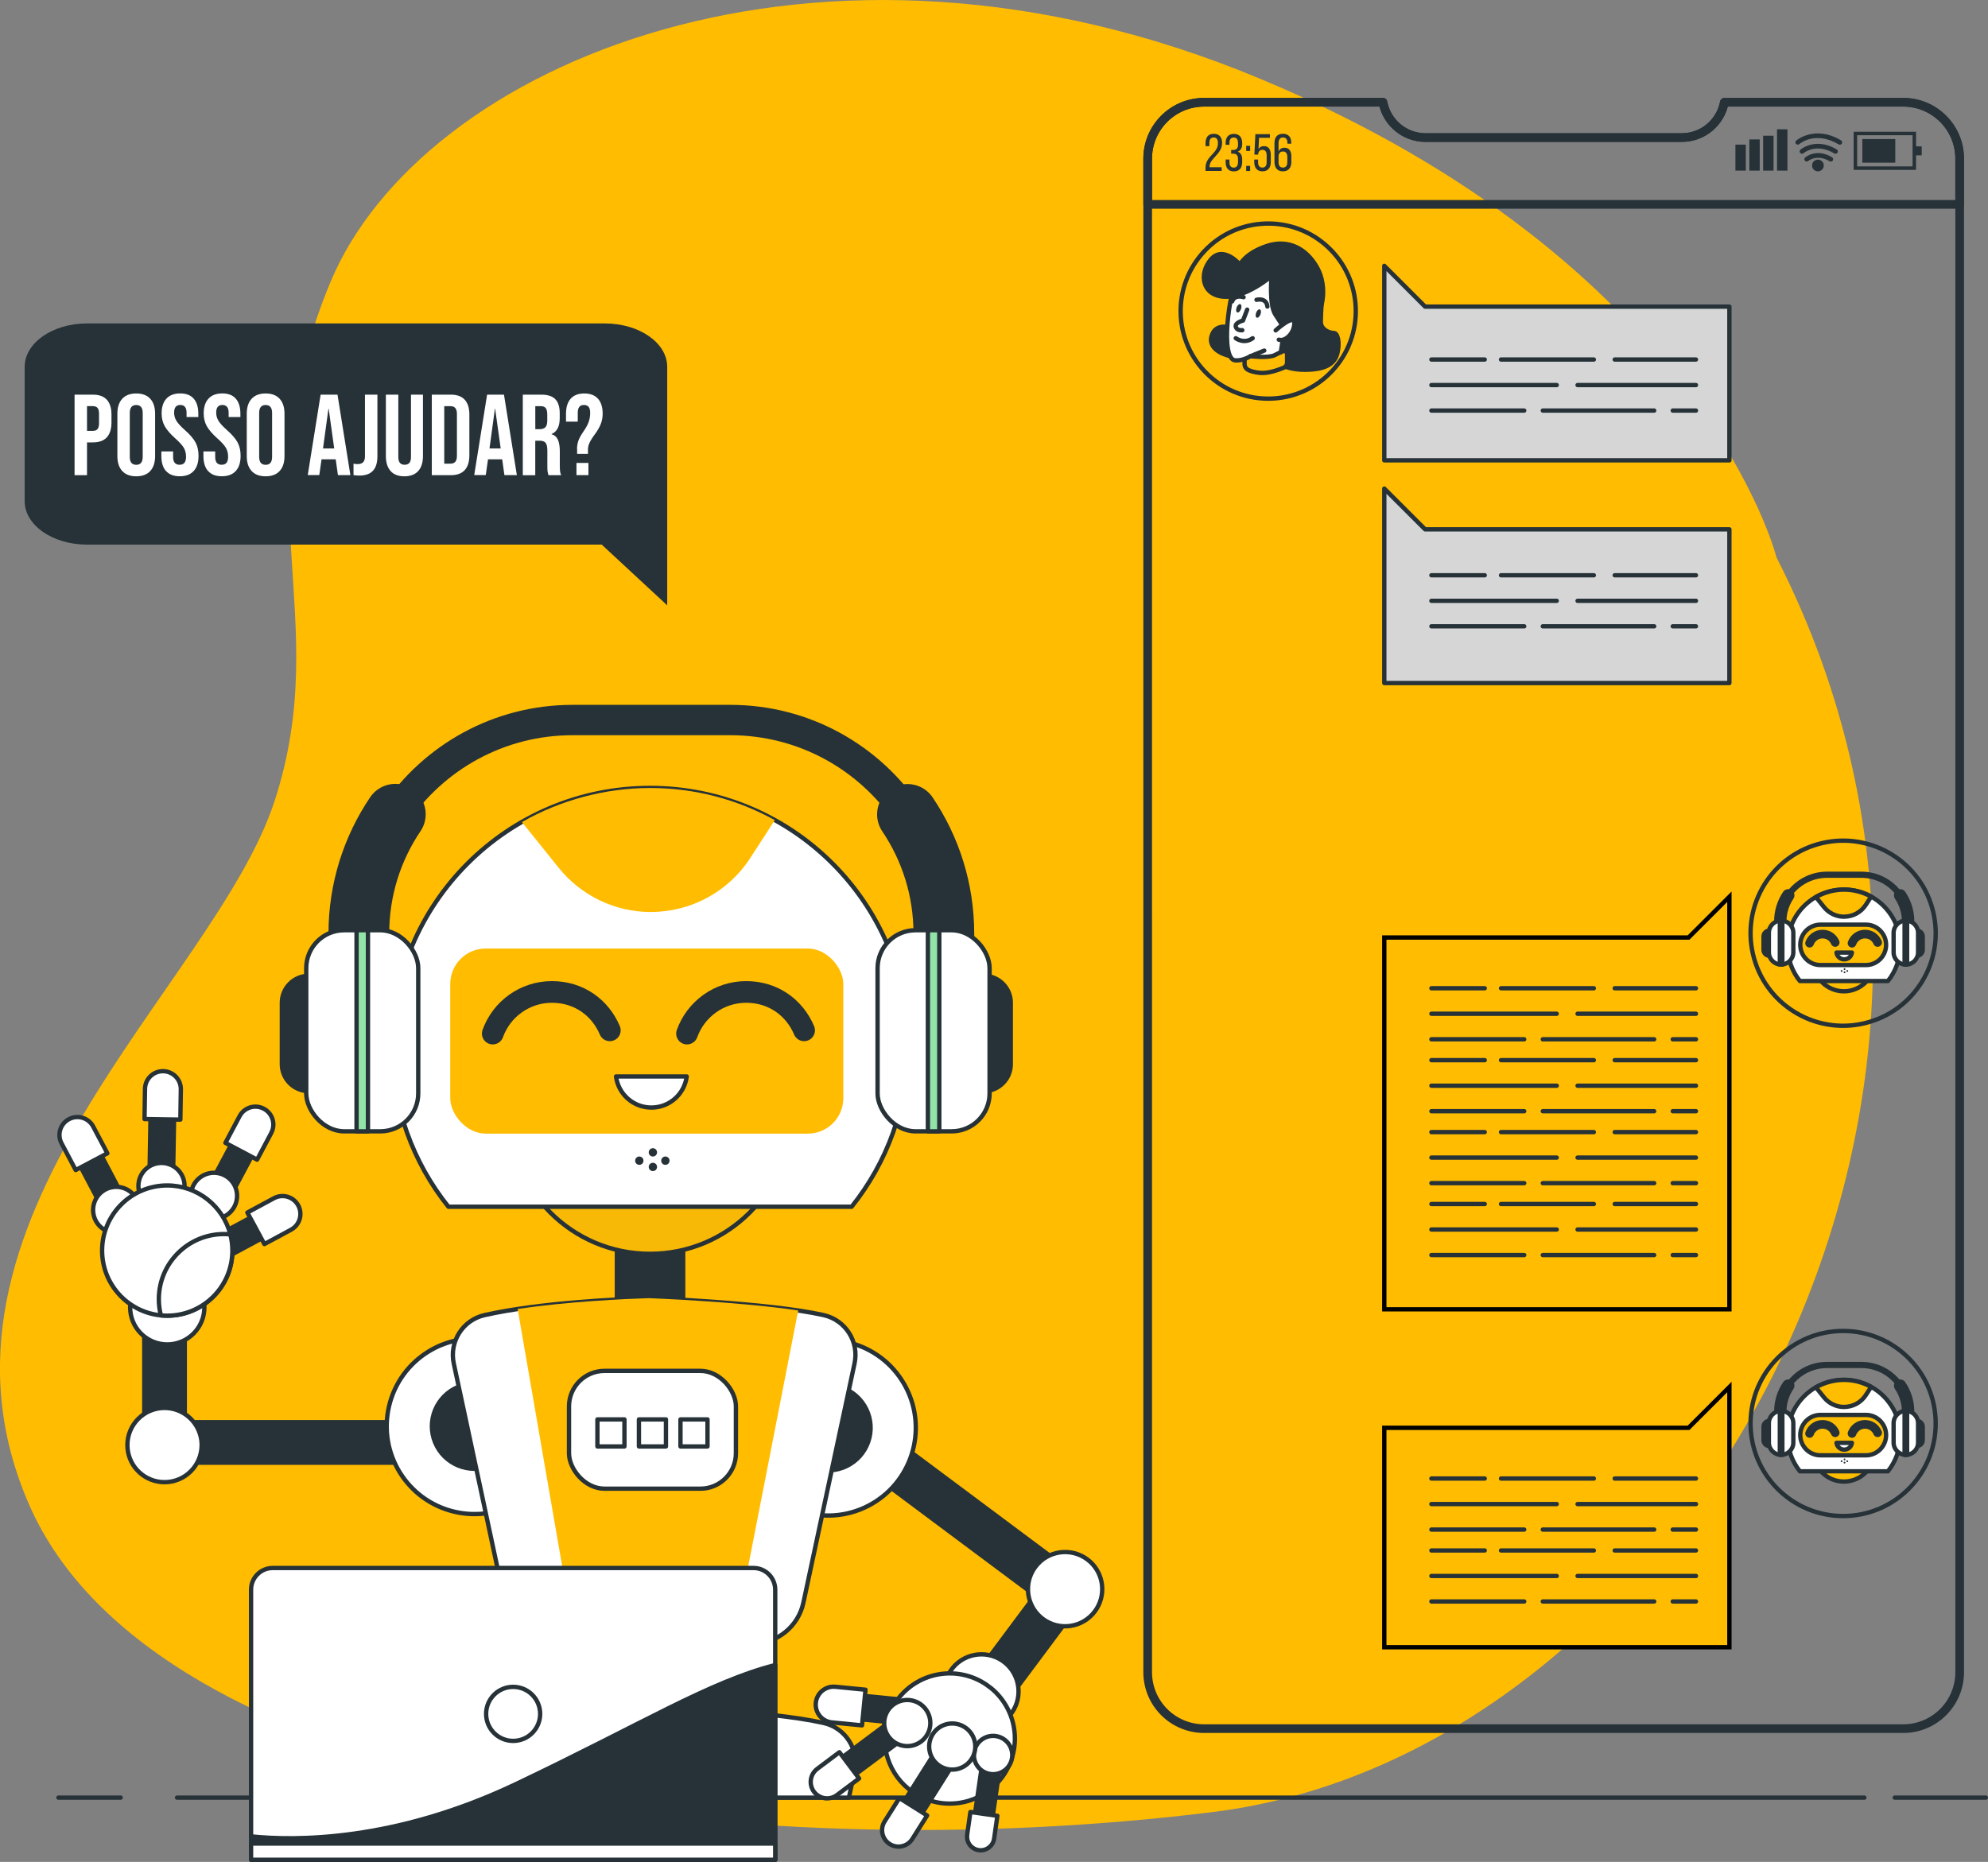 <svg xmlns="http://www.w3.org/2000/svg" viewBox="0 0 458.32 429.33"><rect x="0" y="0" width="458.32" height="429.33" fill="#808080" stroke="none"/><defs><style>.cls-1{stroke:#000;}.cls-1,.cls-2{stroke-miterlimit:10;}.cls-1,.cls-2,.cls-3{fill:#ffbc00;}.cls-4,.cls-5{fill:#fff;}.cls-6{fill:#ffbd00;}.cls-6,.cls-7,.cls-5,.cls-8,.cls-9,.cls-10,.cls-11,.cls-12,.cls-2,.cls-13,.cls-14,.cls-15{stroke:#263238;}.cls-6,.cls-7,.cls-5,.cls-8,.cls-9,.cls-10,.cls-11,.cls-12,.cls-13,.cls-14,.cls-15{stroke-linecap:round;stroke-linejoin:round;}.cls-7{fill:#92e3a9;}.cls-8{fill:#d6d6d6;}.cls-9{stroke-width:2px;}.cls-9,.cls-10,.cls-11,.cls-12,.cls-14{fill:none;}.cls-11{stroke-width:5px;}.cls-12{stroke-width:7px;}.cls-13,.cls-16{fill:#263238;}.cls-14{stroke-width:14px;}.cls-15{fill:#f7b806;}</style></defs><g id="Background_Simple"><path class="cls-3" d="M409.54,128.48s-16.86-67.66-119.05-110.33c-102.18-42.68-193.45-3.12-214.28,46.84-20.83,49.96,.99,77.02-12.9,119.7-13.89,42.68-85.32,96.8-56.55,162.37,28.77,65.57,163.69,84.31,272.81,70.78,109.12-13.53,194.44-163.42,129.96-289.36Z"></path></g><g id="Speech_Bubble"><path class="cls-16" d="M139.44,74.58H20.07c-7.94,0-14.38,4.48-14.38,10v31c0,5.52,6.44,10,14.38,10h118.65l15.1,14v-55c0-5.52-6.44-10-14.38-10Z"></path><g><path class="cls-4" d="M17.2,91h4.22c1.43,0,2.49,.39,3.21,1.17,.71,.78,1.07,1.92,1.07,3.42v1.83c0,1.5-.36,2.64-1.07,3.42-.71,.78-1.78,1.17-3.21,1.17h-1.36v7.56h-2.87v-18.56Zm4.22,8.35c.47,0,.82-.13,1.06-.4s.35-.72,.35-1.35v-2.2c0-.64-.12-1.09-.35-1.35s-.59-.4-1.06-.4h-1.36v5.7h1.36Z"></path><path class="cls-4" d="M28.18,108.61c-.75-.81-1.12-1.96-1.12-3.45v-9.76c0-1.48,.37-2.63,1.12-3.45,.75-.81,1.83-1.22,3.23-1.22s2.49,.41,3.23,1.22,1.12,1.96,1.12,3.45v9.76c0,1.49-.37,2.63-1.12,3.45-.75,.81-1.83,1.22-3.23,1.22s-2.49-.41-3.23-1.22Zm4.72-3.26v-10.13c0-1.22-.5-1.83-1.49-1.83s-1.49,.61-1.49,1.83v10.13c0,1.22,.5,1.83,1.49,1.83s1.49-.61,1.49-1.83Z"></path><path class="cls-4" d="M38.27,108.62c-.71-.8-1.07-1.96-1.07-3.46v-1.06h2.71v1.27c0,1.2,.5,1.8,1.49,1.8,.49,0,.86-.15,1.11-.44,.25-.29,.38-.76,.38-1.42,0-.78-.17-1.46-.52-2.06-.35-.59-.99-1.3-1.93-2.13-1.18-1.06-2.01-2.02-2.48-2.88-.47-.86-.7-1.83-.7-2.9,0-1.47,.36-2.6,1.1-3.41,.73-.8,1.79-1.21,3.18-1.21s2.41,.4,3.12,1.21c.7,.8,1.06,1.96,1.06,3.46v.77h-2.71v-.95c0-.64-.12-1.1-.37-1.39-.24-.29-.6-.44-1.07-.44-.96,0-1.43,.59-1.43,1.78,0,.67,.18,1.3,.53,1.88,.36,.58,1,1.29,1.94,2.12,1.2,1.06,2.02,2.02,2.48,2.89s.68,1.88,.68,3.05c0,1.52-.37,2.69-1.11,3.5-.74,.81-1.81,1.22-3.22,1.22s-2.44-.4-3.16-1.21Z"></path><path class="cls-4" d="M47.97,108.62c-.71-.8-1.07-1.96-1.07-3.46v-1.06h2.71v1.27c0,1.2,.5,1.8,1.49,1.8,.49,0,.86-.15,1.11-.44,.25-.29,.38-.76,.38-1.42,0-.78-.17-1.46-.52-2.06-.35-.59-.99-1.3-1.93-2.13-1.18-1.06-2.01-2.02-2.48-2.88-.47-.86-.7-1.83-.7-2.9,0-1.47,.36-2.6,1.1-3.41,.73-.8,1.79-1.21,3.18-1.21s2.41,.4,3.12,1.21c.7,.8,1.06,1.96,1.06,3.46v.77h-2.71v-.95c0-.64-.12-1.1-.37-1.39-.24-.29-.6-.44-1.07-.44-.96,0-1.43,.59-1.43,1.78,0,.67,.18,1.3,.53,1.88,.36,.58,1,1.29,1.94,2.12,1.2,1.06,2.02,2.02,2.48,2.89s.68,1.88,.68,3.05c0,1.52-.37,2.69-1.11,3.5-.74,.81-1.81,1.22-3.22,1.22s-2.44-.4-3.16-1.21Z"></path><path class="cls-4" d="M58.01,108.61c-.75-.81-1.12-1.96-1.12-3.45v-9.76c0-1.48,.37-2.63,1.12-3.45,.75-.81,1.83-1.22,3.23-1.22s2.49,.41,3.23,1.22,1.12,1.96,1.12,3.45v9.76c0,1.49-.37,2.63-1.12,3.45-.75,.81-1.83,1.22-3.23,1.22s-2.49-.41-3.23-1.22Zm4.72-3.26v-10.13c0-1.22-.5-1.83-1.49-1.83s-1.49,.61-1.49,1.83v10.13c0,1.22,.5,1.83,1.49,1.83s1.49-.61,1.49-1.83Z"></path><path class="cls-4" d="M73.92,91h3.89l2.97,18.56h-2.87l-.52-3.69v.05h-3.26l-.52,3.63h-2.66l2.97-18.56Zm3.13,12.41l-1.28-9.18h-.05l-1.25,9.18h2.58Z"></path><path class="cls-4" d="M81.5,109.56v-2.65c.28,.07,.59,.11,.94,.11,.57,0,1-.15,1.28-.44,.28-.29,.42-.74,.42-1.34v-14.24h2.87v14.16c0,1.52-.34,2.65-1.03,3.39s-1.73,1.11-3.14,1.11c-.52,0-.96-.04-1.33-.11Z"></path><path class="cls-4" d="M90.06,108.62c-.73-.8-1.1-1.96-1.1-3.46v-14.16h2.87v14.37c0,.64,.13,1.1,.38,1.38,.25,.28,.61,.42,1.08,.42s.83-.14,1.08-.42c.25-.28,.38-.74,.38-1.38v-14.37h2.76v14.16c0,1.5-.37,2.66-1.1,3.46-.73,.8-1.79,1.21-3.18,1.21s-2.45-.4-3.18-1.21Z"></path><path class="cls-4" d="M99.55,91h4.38c1.43,0,2.49,.39,3.21,1.17,.71,.78,1.07,1.92,1.07,3.42v9.39c0,1.5-.36,2.64-1.07,3.42-.71,.78-1.78,1.17-3.21,1.17h-4.38v-18.56Zm4.33,15.91c.47,0,.83-.14,1.08-.42s.38-.74,.38-1.38v-9.65c0-.64-.13-1.1-.38-1.38s-.61-.42-1.08-.42h-1.46v13.26h1.46Z"></path><path class="cls-4" d="M112.3,91h3.89l2.97,18.56h-2.87l-.52-3.69v.05h-3.26l-.52,3.63h-2.66l2.97-18.56Zm3.13,12.41l-1.28-9.18h-.05l-1.25,9.18h2.58Z"></path><path class="cls-4" d="M120.54,91h4.25c1.48,0,2.56,.35,3.23,1.05,.68,.7,1.02,1.77,1.02,3.22v1.14c0,1.93-.63,3.15-1.88,3.66v.05c.7,.21,1.19,.65,1.47,1.3,.29,.65,.43,1.53,.43,2.63v3.26c0,.53,.02,.96,.05,1.29,.03,.33,.12,.65,.26,.97h-2.92c-.1-.3-.17-.58-.21-.85s-.05-.74-.05-1.43v-3.39c0-.85-.13-1.44-.4-1.78-.27-.34-.73-.5-1.4-.5h-.99v7.96h-2.87v-18.56Zm3.91,7.96c.57,0,1-.15,1.29-.45,.29-.3,.43-.8,.43-1.51v-1.43c0-.67-.12-1.16-.35-1.46-.23-.3-.6-.45-1.11-.45h-1.3v5.3h1.04Z"></path><path class="cls-4" d="M133.03,103.54c0-.65,.1-1.28,.3-1.87,.2-.59,.57-1.28,1.11-2.06,.63-.9,1.05-1.68,1.28-2.33,.23-.65,.34-1.34,.34-2.07,0-.64-.12-1.1-.36-1.39-.24-.29-.6-.44-1.07-.44s-.83,.15-1.07,.44c-.24,.29-.36,.76-.36,1.39v2.02h-2.71v-1.83c0-1.5,.36-2.66,1.07-3.46,.71-.8,1.76-1.21,3.13-1.21s2.45,.4,3.17,1.21c.72,.8,1.08,1.96,1.08,3.46,0,.81-.14,1.6-.43,2.35-.29,.75-.78,1.6-1.47,2.53-.56,.76-.94,1.39-1.16,1.9-.22,.5-.33,.99-.33,1.47v1.01h-2.5v-1.11Zm-.13,3.21h2.76v2.81h-2.76v-2.81Z"></path></g></g><g id="Screen"><g><g><g><path class="cls-13" d="M283.83,75.58s-3.7-1.31-4.54,2.03c-.84,3.35,4.06,4.54,4.66,4.54s1.55-.84,.96-2.75c-.6-1.91-1.08-3.82-1.08-3.82Z"></path><path class="cls-13" d="M304.86,67.46s-.36,4.78-.36,6.69,2.03,2.63,2.99,2.63,1.43,2.27,.84,4.66c-.6,2.39-2.63,3.82-7.53,3.82s-7.88-2.15-8-3.7c-.12-1.55,1.08-8.24,3.11-10.04s8.96-4.06,8.96-4.06Z"></path><path class="cls-2" d="M286.93,82.15v1.8c0,.59,.35,1.13,.89,1.38,.57,.26,1.44,.54,2.7,.65,1.87,.17,4.22-.69,5.42-1.19,.48-.2,.79-.68,.79-1.2v-1.93c0-.54-.56-.88-1.04-.64l-.39,.2s-5.85,.84-8.36,.96Z"></path><g><path class="cls-5" d="M284.31,66.5s-.96,3.58-1.31,8c-.36,4.42,0,8.48,1.79,8.6,1.79,.12,3.46-.96,3.46-.96,0,0,4.18,.48,5.61-.24l1.43-.72,1.08-7.05s.12-10.87-1.91-11.59c-2.03-.72-10.15,3.94-10.15,3.94Z"></path><path class="cls-10" d="M287.53,71.4l-.96,2.51s-1.91,.48-1.67,1.43c.24,.96,1.5,.8,1.5,.8"></path><path class="cls-16" d="M290.6,72.49c-.2,.53-.58,.87-.86,.76-.28-.1-.34-.61-.15-1.14s.58-.87,.86-.76c.28,.1,.34,.61,.15,1.14Z"></path><path class="cls-16" d="M286.1,71.28c-.2,.53-.58,.87-.86,.76-.28-.1-.34-.61-.15-1.14,.2-.53,.58-.87,.86-.76,.28,.1,.34,.61,.15,1.14Z"></path><path class="cls-10" d="M289.68,69.13s2.27-.6,2.51,1.55"></path><path class="cls-10" d="M286.7,68.53s-2.03-.72-2.63,.96"></path><line class="cls-10" x1="288.25" y1="82.15" x2="291.47" y2="80.84"></line></g><path class="cls-13" d="M285.86,61.01s-3.82-4.54-6.69-1.19c-2.87,3.35-2.03,8.36,3.11,8.6,5.14,.24,10.87-4.78,10.87-4.78,0,0-.6,6.57,.84,8.84s2.51,3.82,2.51,3.82c0,0,2.03,1.31,5.38-1.31,3.35-2.63,4.18-8.96,1.79-13.26s-6.57-6.69-11.59-5.02c-5.02,1.67-6.21,4.3-6.21,4.3Z"></path><path class="cls-5" d="M294.1,76.18s4.3-3.94,4.3-1.67-2.03,4.3-3.58,3.82"></path><path class="cls-10" d="M284.9,77.99s1.89,1.44,3.89,0"></path></g><circle class="cls-10" cx="292.39" cy="71.74" r="20.19" transform="translate(39.87 235.68) rotate(-46.78)"></circle></g><g><circle class="cls-10" cx="424.92" cy="215.19" r="21.34" transform="translate(-37.83 102.39) rotate(-13.16)"></circle><g><path class="cls-6" d="M432.2,221.48c0,3.92-3.18,7.1-7.1,7.1s-7.1-3.18-7.1-7.1,3.18-7.1,7.1-7.1,7.1,3.18,7.1,7.1Z"></path><path class="cls-5" d="M435.25,226.21c1.77-2.22,2.84-5.03,2.84-8.1,0-7.17-5.81-12.99-12.99-12.99s-12.99,5.81-12.99,12.99c0,3.06,1.06,5.88,2.84,8.1h20.3Z"></path><path class="cls-6" d="M430.17,222.53h-10.47c-2.57,0-4.66-2.09-4.66-4.66h0c0-2.57,2.09-4.66,4.66-4.66h10.47c2.57,0,4.66,2.09,4.66,4.66h0c0,2.57-2.09,4.66-4.66,4.66Z"></path><path class="cls-9" d="M417.19,217.49c.44-1.22,1.61-2.1,2.98-2.1s2.43,.8,2.92,1.93"></path><path class="cls-9" d="M426.97,217.49c.44-1.22,1.61-2.1,2.98-2.1s2.43,.8,2.92,1.93"></path><path class="cls-5" d="M423.39,219.65c.11,.88,.87,1.57,1.78,1.57s1.67-.68,1.78-1.57h-3.56Z"></path><g><path class="cls-13" d="M441.91,220.39h0c-.75,0-1.36-.61-1.36-1.36v-3.09c0-.75,.61-1.36,1.36-1.36h0c.75,0,1.36,.61,1.36,1.36v3.09c0,.75-.61,1.36-1.36,1.36Z"></path><path class="cls-13" d="M407.93,220.39h0c-.75,0-1.36-.61-1.36-1.36v-3.09c0-.75,.61-1.36,1.36-1.36h0c.75,0,1.36,.61,1.36,1.36v3.09c0,.75-.61,1.36-1.36,1.36Z"></path><g><path class="cls-16" d="M410.44,216.13c-.79,0-1.43-.64-1.43-1.43v-2.24c0-2.44,.72-4.8,2.08-6.81,.44-.65,1.33-.83,1.98-.38,.65,.44,.83,1.33,.38,1.98-1.04,1.54-1.59,3.35-1.59,5.21v2.24c0,.79-.64,1.43-1.43,1.43Z"></path><path class="cls-16" d="M438.06,207.17c-.23,0-.45-.11-.59-.31-1.87-2.78-4.99-4.44-8.33-4.44h-7.94c-3.34,0-6.45,1.66-8.33,4.43-.22,.33-.66,.41-.99,.19-.33-.22-.41-.66-.19-.99,2.14-3.17,5.69-5.06,9.51-5.06h7.94c3.82,0,7.38,1.89,9.52,5.07,.22,.33,.13,.77-.19,.99-.12,.08-.26,.12-.4,.12Z"></path><path class="cls-16" d="M439.9,216.13c-.79,0-1.43-.64-1.43-1.43v-2.24c0-1.87-.55-3.67-1.59-5.21-.44-.65-.27-1.54,.39-1.98,.65-.44,1.54-.27,1.98,.39,1.36,2.01,2.08,4.37,2.08,6.8v2.24c0,.79-.64,1.43-1.43,1.43Z"></path></g><g><path class="cls-5" d="M410.62,222.41h0c-1.56,0-2.82-1.26-2.82-2.82v-4.49c0-1.56,1.26-2.82,2.82-2.82h0c1.56,0,2.82,1.26,2.82,2.82v4.49c0,1.56-1.26,2.82-2.82,2.82Z"></path><rect class="cls-7" x="410.33" y="212.29" width=".58" height="10.12"></rect></g><g><path class="cls-5" d="M439.38,212.29h0c1.56,0,2.82,1.26,2.82,2.82v4.49c0,1.56-1.26,2.82-2.82,2.82h0c-1.56,0-2.82-1.26-2.82-2.82v-4.49c0-1.56,1.26-2.82,2.82-2.82Z"></path><rect class="cls-7" x="439.09" y="212.29" width=".58" height="10.12"></rect></g></g><path class="cls-6" d="M425.15,211.37h0c2.02,0,3.9-1.02,5-2.72l1.23-1.9c-1.86-1.03-4-1.62-6.28-1.62s-4.55,.63-6.45,1.72l1.85,2.3c1.13,1.41,2.84,2.23,4.64,2.23Z"></path><g><circle class="cls-16" cx="425.25" cy="223.47" r=".21"></circle><path class="cls-16" d="M425.46,224.2c0-.12-.09-.21-.21-.21s-.21,.09-.21,.21,.09,.21,.21,.21,.21-.09,.21-.21Z"></path><path class="cls-16" d="M424.63,224.09c.11-.03,.17-.15,.14-.26-.03-.11-.15-.17-.26-.14-.11,.03-.17,.15-.14,.26,.03,.11,.15,.17,.26,.14Z"></path><path class="cls-16" d="M425.94,224.09c.11-.03,.17-.15,.14-.26-.03-.11-.15-.17-.26-.14s-.17,.15-.14,.26c.03,.11,.15,.17,.26,.14Z"></path></g></g></g><g><polygon class="cls-8" points="398.7 106.15 319.14 106.15 319.14 70.7 319.14 61.3 328.54 70.7 398.7 70.7 398.7 106.15"></polygon><polygon class="cls-8" points="398.7 157.5 319.14 157.5 319.14 122.06 319.14 112.66 328.54 122.06 398.7 122.06 398.7 157.5"></polygon><g><line class="cls-10" x1="372.26" y1="82.9" x2="390.99" y2="82.9"></line><line class="cls-10" x1="346.05" y1="82.9" x2="367.45" y2="82.9"></line><line class="cls-10" x1="330" y1="82.9" x2="342.3" y2="82.9"></line><line class="cls-10" x1="363.7" y1="88.79" x2="390.99" y2="88.79"></line><line class="cls-10" x1="330" y1="88.79" x2="358.89" y2="88.79"></line><line class="cls-10" x1="385.64" y1="94.67" x2="390.99" y2="94.67"></line><line class="cls-10" x1="355.68" y1="94.67" x2="381.36" y2="94.67"></line><line class="cls-10" x1="330" y1="94.67" x2="351.4" y2="94.67"></line></g><g><line class="cls-10" x1="372.26" y1="132.65" x2="390.99" y2="132.65"></line><line class="cls-10" x1="346.05" y1="132.65" x2="367.45" y2="132.65"></line><line class="cls-10" x1="330" y1="132.65" x2="342.3" y2="132.65"></line><line class="cls-10" x1="363.7" y1="138.54" x2="390.99" y2="138.54"></line><line class="cls-10" x1="330" y1="138.54" x2="358.89" y2="138.54"></line><line class="cls-10" x1="385.64" y1="144.42" x2="390.99" y2="144.42"></line><line class="cls-10" x1="355.68" y1="144.42" x2="381.36" y2="144.42"></line><line class="cls-10" x1="330" y1="144.42" x2="351.4" y2="144.42"></line></g></g><g><polygon class="cls-1" points="319.14 301.91 398.7 301.91 398.7 216.18 398.7 206.78 389.29 216.18 319.14 216.18 319.14 301.91"></polygon><g><line class="cls-10" x1="372.26" y1="227.88" x2="390.99" y2="227.88"></line><line class="cls-10" x1="346.05" y1="227.88" x2="367.45" y2="227.88"></line><line class="cls-10" x1="330" y1="227.88" x2="342.3" y2="227.88"></line><line class="cls-10" x1="363.7" y1="233.76" x2="390.99" y2="233.76"></line><line class="cls-10" x1="330" y1="233.76" x2="358.89" y2="233.76"></line><line class="cls-10" x1="385.64" y1="239.65" x2="390.99" y2="239.65"></line><line class="cls-10" x1="355.68" y1="239.65" x2="381.36" y2="239.65"></line><line class="cls-10" x1="330" y1="239.65" x2="351.4" y2="239.65"></line></g><g><line class="cls-10" x1="372.26" y1="244.46" x2="390.99" y2="244.46"></line><line class="cls-10" x1="346.05" y1="244.46" x2="367.45" y2="244.46"></line><line class="cls-10" x1="330" y1="244.46" x2="342.3" y2="244.46"></line><line class="cls-10" x1="363.7" y1="250.35" x2="390.99" y2="250.35"></line><line class="cls-10" x1="330" y1="250.35" x2="358.89" y2="250.35"></line><line class="cls-10" x1="385.64" y1="256.23" x2="390.99" y2="256.23"></line><line class="cls-10" x1="355.68" y1="256.23" x2="381.36" y2="256.23"></line><line class="cls-10" x1="330" y1="256.23" x2="351.4" y2="256.23"></line></g><g><line class="cls-10" x1="372.26" y1="261.05" x2="390.99" y2="261.05"></line><line class="cls-10" x1="346.05" y1="261.05" x2="367.45" y2="261.05"></line><line class="cls-10" x1="330" y1="261.05" x2="342.3" y2="261.05"></line><line class="cls-10" x1="363.7" y1="266.93" x2="390.99" y2="266.93"></line><line class="cls-10" x1="330" y1="266.93" x2="358.89" y2="266.93"></line><line class="cls-10" x1="385.64" y1="272.82" x2="390.99" y2="272.82"></line><line class="cls-10" x1="355.68" y1="272.82" x2="381.36" y2="272.82"></line><line class="cls-10" x1="330" y1="272.82" x2="351.4" y2="272.82"></line></g><g><line class="cls-10" x1="372.26" y1="277.63" x2="390.99" y2="277.63"></line><line class="cls-10" x1="346.05" y1="277.63" x2="367.45" y2="277.63"></line><line class="cls-10" x1="330" y1="277.63" x2="342.3" y2="277.63"></line><line class="cls-10" x1="363.7" y1="283.51" x2="390.99" y2="283.51"></line><line class="cls-10" x1="330" y1="283.51" x2="358.89" y2="283.51"></line><line class="cls-10" x1="385.64" y1="289.4" x2="390.99" y2="289.4"></line><line class="cls-10" x1="355.68" y1="289.4" x2="381.36" y2="289.4"></line><line class="cls-10" x1="330" y1="289.4" x2="351.4" y2="289.4"></line></g></g><g><circle class="cls-10" cx="424.92" cy="328.24" r="21.34"></circle><g><path class="cls-6" d="M432.2,334.53c0,3.92-3.18,7.1-7.1,7.1s-7.1-3.18-7.1-7.1,3.18-7.1,7.1-7.1,7.1,3.18,7.1,7.1Z"></path><path class="cls-5" d="M435.25,339.26c1.77-2.22,2.84-5.03,2.84-8.1,0-7.17-5.81-12.99-12.99-12.99s-12.99,5.81-12.99,12.99c0,3.06,1.06,5.88,2.84,8.1h20.3Z"></path><path class="cls-6" d="M430.17,335.58h-10.47c-2.57,0-4.66-2.09-4.66-4.66h0c0-2.57,2.09-4.66,4.66-4.66h10.47c2.57,0,4.66,2.09,4.66,4.66h0c0,2.57-2.09,4.66-4.66,4.66Z"></path><path class="cls-9" d="M417.19,330.54c.44-1.22,1.61-2.1,2.98-2.1s2.43,.8,2.92,1.93"></path><path class="cls-9" d="M426.97,330.54c.44-1.22,1.61-2.1,2.98-2.1s2.43,.8,2.92,1.93"></path><path class="cls-5" d="M423.39,332.7c.11,.88,.87,1.57,1.78,1.57s1.67-.68,1.78-1.57h-3.56Z"></path><g><path class="cls-13" d="M441.91,333.44h0c-.75,0-1.36-.61-1.36-1.36v-3.09c0-.75,.61-1.36,1.36-1.36h0c.75,0,1.36,.61,1.36,1.36v3.09c0,.75-.61,1.36-1.36,1.36Z"></path><path class="cls-13" d="M407.93,333.44h0c-.75,0-1.36-.61-1.36-1.36v-3.09c0-.75,.61-1.36,1.36-1.36h0c.75,0,1.36,.61,1.36,1.36v3.09c0,.75-.61,1.36-1.36,1.36Z"></path><g><path class="cls-16" d="M410.44,329.19c-.79,0-1.43-.64-1.43-1.43v-2.24c0-2.44,.72-4.8,2.08-6.81,.44-.65,1.33-.83,1.98-.38,.65,.44,.83,1.33,.38,1.98-1.04,1.54-1.59,3.34-1.59,5.21v2.24c0,.79-.64,1.43-1.43,1.43Z"></path><path class="cls-16" d="M438.06,320.22c-.23,0-.45-.11-.59-.32-1.87-2.78-4.99-4.44-8.33-4.44h-7.94c-3.34,0-6.45,1.66-8.33,4.43-.22,.33-.66,.41-.99,.19-.33-.22-.41-.66-.19-.99,2.14-3.17,5.69-5.06,9.51-5.06h7.94c3.82,0,7.38,1.89,9.52,5.07,.22,.33,.13,.77-.19,.99-.12,.08-.26,.12-.4,.12Z"></path><path class="cls-16" d="M439.9,329.19c-.79,0-1.43-.64-1.43-1.43v-2.24c0-1.87-.55-3.67-1.59-5.21-.44-.65-.27-1.54,.39-1.98,.65-.44,1.54-.27,1.98,.39,1.36,2.01,2.08,4.37,2.08,6.8v2.24c0,.79-.64,1.43-1.43,1.43Z"></path></g><g><path class="cls-5" d="M410.62,335.47h0c-1.56,0-2.82-1.26-2.82-2.82v-4.49c0-1.56,1.26-2.82,2.82-2.82h0c1.56,0,2.82,1.26,2.82,2.82v4.49c0,1.56-1.26,2.82-2.82,2.82Z"></path><rect class="cls-7" x="410.33" y="325.34" width=".58" height="10.12"></rect></g><g><path class="cls-5" d="M439.38,325.34h0c1.56,0,2.82,1.26,2.82,2.82v4.49c0,1.56-1.26,2.82-2.82,2.82h0c-1.56,0-2.82-1.26-2.82-2.82v-4.49c0-1.56,1.26-2.82,2.82-2.82Z"></path><rect class="cls-7" x="439.09" y="325.34" width=".58" height="10.12"></rect></g></g><path class="cls-6" d="M425.15,324.42h0c2.02,0,3.9-1.02,5-2.72l1.23-1.9c-1.86-1.03-4-1.62-6.28-1.62s-4.55,.63-6.45,1.72l1.85,2.3c1.13,1.41,2.84,2.23,4.64,2.23Z"></path><g><circle class="cls-16" cx="425.25" cy="336.52" r=".21"></circle><circle class="cls-16" cx="425.25" cy="337.26" r=".21"></circle><path class="cls-16" d="M424.63,337.14c.11-.03,.17-.15,.14-.26-.03-.11-.15-.17-.26-.14-.11,.03-.17,.15-.14,.26,.03,.11,.15,.17,.26,.14Z"></path><path class="cls-16" d="M425.94,337.14c.11-.03,.17-.15,.14-.26-.03-.11-.15-.17-.26-.14s-.17,.15-.14,.26c.03,.11,.15,.17,.26,.14Z"></path></g></g></g><g><polygon class="cls-1" points="319.14 379.83 398.7 379.83 398.7 329.23 398.7 319.83 389.29 329.23 319.14 329.23 319.14 379.83"></polygon><g><line class="cls-10" x1="372.26" y1="340.93" x2="390.99" y2="340.93"></line><line class="cls-10" x1="346.05" y1="340.93" x2="367.45" y2="340.93"></line><line class="cls-10" x1="330" y1="340.93" x2="342.3" y2="340.93"></line><line class="cls-10" x1="363.7" y1="346.82" x2="390.99" y2="346.82"></line><line class="cls-10" x1="330" y1="346.82" x2="358.89" y2="346.82"></line><line class="cls-10" x1="385.64" y1="352.7" x2="390.99" y2="352.7"></line><line class="cls-10" x1="355.68" y1="352.7" x2="381.36" y2="352.7"></line><line class="cls-10" x1="330" y1="352.7" x2="351.4" y2="352.7"></line></g><g><line class="cls-10" x1="372.26" y1="357.52" x2="390.99" y2="357.52"></line><line class="cls-10" x1="346.05" y1="357.52" x2="367.45" y2="357.52"></line><line class="cls-10" x1="330" y1="357.52" x2="342.3" y2="357.52"></line><line class="cls-10" x1="363.7" y1="363.4" x2="390.99" y2="363.4"></line><line class="cls-10" x1="330" y1="363.4" x2="358.89" y2="363.4"></line><line class="cls-10" x1="385.64" y1="369.28" x2="390.99" y2="369.28"></line><line class="cls-10" x1="355.68" y1="369.28" x2="381.36" y2="369.28"></line><line class="cls-10" x1="330" y1="369.28" x2="351.4" y2="369.28"></line></g></g><path class="cls-9" d="M438.77,23.58h-41.23c-.87,4.63-4.92,8.14-9.81,8.14h-59.09c-4.89,0-8.94-3.51-9.81-8.14h-41.23c-7.19,0-13.01,5.83-13.01,13.01V385.59c0,7.19,5.83,13.01,13.01,13.01h161.18c7.19,0,13.01-5.83,13.01-13.01V36.59c0-7.19-5.83-13.01-13.01-13.01Z"></path><path class="cls-9" d="M451.78,47.13v-10.54c0-7.19-5.83-13.01-13.01-13.01h-41.23c-.87,4.63-4.92,8.14-9.81,8.14h-59.09c-4.89,0-8.94-3.51-9.81-8.14h-41.23c-7.19,0-13.01,5.83-13.01,13.01v10.54h187.2Z"></path><g><g><path class="cls-16" d="M281.74,33c0,2.56-2.87,3.48-2.89,5.43v.13h2.79v.86h-3.72v-.73c0-2.74,2.87-3.27,2.87-5.66,0-.87-.29-1.33-.99-1.33s-.99,.5-.99,1.25v.75h-.88v-.69c0-1.3,.59-2.16,1.9-2.16s1.92,.85,1.92,2.15Z"></path><path class="cls-16" d="M286.38,32.99v.22c0,.87-.35,1.49-1.03,1.75,.71,.27,1.03,.91,1.03,1.76v.65c0,1.3-.61,2.15-1.92,2.15s-1.9-.85-1.9-2.15v-.58h.88v.64c0,.76,.32,1.22,.99,1.22s.99-.45,.99-1.31v-.65c0-.84-.35-1.24-1.07-1.26h-.51v-.85h.56c.63-.02,1.02-.42,1.02-1.16v-.39c0-.87-.3-1.32-.99-1.32s-.99,.47-.99,1.24v.44h-.88v-.39c0-1.3,.61-2.13,1.9-2.13s1.92,.84,1.92,2.13Z"></path><path class="cls-16" d="M288.21,33.63v1.18h-.91v-1.18h.91Zm0,4.62v1.18h-.91v-1.18h.91Z"></path><path class="cls-16" d="M290.13,34.39c.27-.46,.69-.7,1.26-.7,1.09,0,1.58,.8,1.58,2.01v1.66c0,1.3-.62,2.15-1.91,2.15s-1.9-.85-1.9-2.15v-.57h.88v.63c0,.76,.32,1.22,.99,1.22s.99-.46,.99-1.22v-1.65c0-.76-.32-1.22-.99-1.22-.52,0-.87,.29-.96,.91v.19h-.88l.23-4.72h3.35v.85h-2.5l-.13,2.61Z"></path><path class="cls-16" d="M297.68,32.97v.16h-.88v-.22c0-.76-.32-1.21-1.01-1.21s-1.03,.46-1.03,1.37v1.9c.23-.58,.69-.91,1.37-.91,1.09,0,1.58,.79,1.58,2.01v1.29c0,1.3-.64,2.15-1.94,2.15s-1.95-.85-1.95-2.15v-4.33c0-1.35,.61-2.18,1.95-2.18s1.92,.82,1.92,2.12Zm-2.92,3.18v1.27c0,.76,.32,1.22,1.01,1.22s1.01-.46,1.01-1.22v-1.27c0-.76-.33-1.22-1.01-1.22s-1.01,.46-1.01,1.22Z"></path></g><g><rect class="cls-16" x="400.09" y="33.35" width="2.4" height="5.99"></rect><rect class="cls-16" x="403.29" y="32.15" width="2.4" height="7.19"></rect><rect class="cls-16" x="406.48" y="31.3" width="2.4" height="8.04"></rect><rect class="cls-16" x="409.68" y="29.81" width="2.4" height="9.53"></rect><g><path class="cls-16" d="M441.73,39.17h-14.38v-8.79h14.38v8.79Zm-13.58-.8h12.78v-7.19h-12.78v7.19Z"></path><rect class="cls-16" x="429.35" y="32.06" width="7.59" height="5.45"></rect><rect class="cls-16" x="441.23" y="33.75" width="1.81" height="2.07"></rect></g><path class="cls-16" d="M422.08,37.26c-.09,0-.19-.02-.27-.08-2.93-1.74-4.86-.12-4.94-.06-.22,.19-.56,.17-.76-.05-.19-.22-.17-.56,.05-.75,.1-.09,2.58-2.21,6.2-.06,.25,.15,.34,.48,.19,.74-.1,.17-.28,.26-.46,.26Z"></path><path class="cls-16" d="M423.16,35.46c-.09,0-.19-.02-.27-.08-4.23-2.52-7.07-.08-7.1-.06-.22,.2-.56,.17-.76-.05-.2-.22-.18-.56,.05-.76,.03-.03,3.46-2.97,8.36-.06,.25,.15,.34,.48,.19,.74-.1,.17-.28,.26-.46,.26Z"></path><path class="cls-16" d="M424.15,33.37c-.09,0-.19-.02-.27-.08-5.36-3.19-8.92-.19-9.07-.06-.22,.19-.56,.17-.76-.05-.2-.22-.17-.56,.05-.76,.04-.04,4.27-3.66,10.33-.06,.25,.15,.34,.48,.19,.74-.1,.17-.28,.26-.46,.26Z"></path><path class="cls-16" d="M420.46,38.16c0,.74-.6,1.35-1.35,1.35s-1.35-.6-1.35-1.35,.6-1.35,1.35-1.35,1.35,.6,1.35,1.35Z"></path></g></g></g></g><g id="Table"><g><line class="cls-10" x1="436.82" y1="414.51" x2="457.82" y2="414.51"></line><line class="cls-10" x1="40.82" y1="414.51" x2="429.82" y2="414.51"></line><line class="cls-10" x1="13.47" y1="414.51" x2="27.82" y2="414.51"></line></g></g><g id="Character"><g><rect class="cls-13" x="142.22" y="279.84" width="15.28" height="132.8"></rect><g><g><rect class="cls-13" x="62.12" y="302.15" width="9.34" height="60.9" transform="translate(-265.81 399.39) rotate(-90)"></rect><g><rect class="cls-13" x="33.26" y="295.69" width="9.34" height="37.37"></rect><path class="cls-5" d="M46.49,333.21c0,4.72-3.83,8.56-8.56,8.56-.28,0-.56-.02-.84-.04-4.34-.43-7.72-4.08-7.72-8.52,0-4.72,3.83-8.56,8.56-8.56,3.99,0,7.34,2.74,8.29,6.43,.18,.68,.27,1.4,.27,2.13Z"></path><g><path class="cls-5" d="M47.12,301.45c0,4.72-3.83,8.56-8.56,8.56-.28,0-.56-.02-.84-.04-4.34-.43-7.72-4.08-7.72-8.52,0-4.72,3.83-8.56,8.56-8.56,3.99,0,7.34,2.74,8.29,6.43,.18,.68,.27,1.4,.27,2.13Z"></path><g><rect class="cls-13" x="50.46" y="281.26" width="14.14" height="5.44" transform="translate(-127.77 61.23) rotate(-28.3)"></rect><path class="cls-5" d="M67.09,283.56l-6.14,3.31-3.92-7.27,6.14-3.31c2.01-1.08,4.51-.33,5.59,1.68h0c1.08,2.01,.33,4.51-1.68,5.59Z"></path></g><g><polygon class="cls-13" points="40.22 252.73 39.78 278.09 34.35 278 34.78 252.64 40.22 252.73"></polygon><path class="cls-5" d="M41.69,251.2l-.11,6.97-8.26-.13,.11-6.97c.04-2.28,1.91-4.1,4.19-4.07h0c2.28,.04,4.1,1.91,4.07,4.19Z"></path></g><g><polygon class="cls-13" points="60.54 261.92 48.61 284.31 43.81 281.76 55.73 259.38 60.54 261.92"></polygon><path class="cls-5" d="M62.54,261.24l-3.27,6.16-7.3-3.87,3.27-6.16c1.07-2.01,3.57-2.78,5.58-1.71h0c2.02,1.07,2.78,3.57,1.71,5.58Z"></path></g><g><polygon class="cls-13" points="20.94 261.83 32.76 284.27 27.95 286.81 16.13 264.37 20.94 261.83"></polygon><path class="cls-5" d="M32.03,278.1c-.49-2.89-3.24-4.84-6.14-4.35-2.89,.49-4.84,3.24-4.35,6.14,.49,2.89,3.24,4.84,6.14,4.35,2.89-.49,4.84-3.24,4.35-6.14Z"></path><circle class="cls-5" cx="37.23" cy="273.48" r="5.32"></circle><path class="cls-5" d="M54.59,276.55c.45-2.9-1.55-5.62-4.45-6.06-2.9-.45-5.62,1.55-6.06,4.45-.45,2.9,1.55,5.62,4.45,6.06,2.9,.45,5.62-1.55,6.06-4.45Z"></path><path class="cls-5" d="M21.49,259.78l3.26,6.16-7.3,3.86-3.26-6.16c-1.07-2.02-.3-4.52,1.72-5.58h0c2.02-1.07,4.52-.3,5.58,1.72Z"></path></g><path class="cls-5" d="M53.57,288.37c0,8.29-6.73,15.01-15.01,15.01-.5,0-.98-.03-1.47-.07-7.61-.75-13.55-7.16-13.55-14.95,0-8.29,6.73-15.01,15.01-15.01,7,0,12.88,4.8,14.55,11.28,.31,1.2,.47,2.45,.47,3.74Z"></path><path class="cls-5" d="M53.57,288.37c0,8.29-6.73,15.01-15.01,15.01-.5,0-.98-.03-1.47-.07-.31-1.2-.47-2.45-.47-3.74,0-8.29,6.73-15.01,15.01-15.01,.5,0,.98,.03,1.47,.07,.31,1.2,.47,2.45,.47,3.74Z"></path></g></g></g><g><circle class="cls-5" cx="109.39" cy="328.86" r="20.24" transform="translate(-235.74 360.47) rotate(-76.83)"></circle><circle class="cls-13" cx="109.39" cy="328.86" r="9.81" transform="translate(-118.17 67.46) rotate(-22.64)"></circle></g></g><g><path class="cls-5" d="M105.91,414.51h89.8l1.3-6.08c1.08-5.05-2.11-10.01-7.15-11.14-12.74-2.86-40.29-3.9-40.29-3.9-6.64,.21-25.12,1.03-37.85,3.91-5.01,1.13-8.17,6.1-7.1,11.13l1.3,6.08Z"></path><path class="cls-7" d="M172.43,394.88c-11.5-1.06-22.87-1.49-22.87-1.49-4.18,.13-13.06,.51-22.24,1.49,2.68,9.15,11.76,15.89,22.55,15.89s19.87-6.74,22.55-15.88Z"></path></g><g><g><rect class="cls-13" x="217.38" y="319.23" width="9.34" height="60.9" transform="translate(635.11 380.83) rotate(126.73)"></rect><rect class="cls-13" x="229.61" y="362.85" width="9.34" height="37.37" transform="translate(193.88 827.44) rotate(-143.27)"></rect><path class="cls-5" d="M238.69,361.32c2.83-3.79,8.19-4.57,11.98-1.74,.23,.17,.44,.35,.65,.53,3.22,2.93,3.75,7.89,1.09,11.45-2.83,3.79-8.19,4.57-11.98,1.74-3.2-2.39-4.25-6.59-2.8-10.11,.27-.65,.62-1.28,1.06-1.87Z"></path><g><path class="cls-5" d="M219.16,385.25c2.64-3.92,7.96-4.96,11.88-2.33,.23,.16,.46,.33,.67,.5,3.36,2.77,4.13,7.69,1.65,11.38-2.64,3.92-7.96,4.96-11.88,2.33-3.31-2.23-4.57-6.37-3.29-9.96,.23-.66,.56-1.31,.97-1.92Z"></path><g><rect class="cls-13" x="193.7" y="391.22" width="14.14" height="5.44" transform="translate(362.06 805.62) rotate(-174.39)"></rect><path class="cls-5" d="M192.6,388.95l6.94,.68-.81,8.22-6.94-.68c-2.27-.22-3.93-2.24-3.71-4.51h0c.22-2.27,2.24-3.93,4.51-3.71Z"></path></g><path class="cls-5" d="M206.5,392.5c4.62-6.88,13.96-8.71,20.84-4.08,.41,.28,.8,.57,1.18,.87,5.89,4.86,7.25,13.5,2.9,19.96-4.62,6.88-13.96,8.71-20.84,4.08-5.81-3.9-8.01-11.17-5.78-17.48,.41-1.16,.98-2.29,1.7-3.36Z"></path><g><g><polygon class="cls-13" points="190.34 408.08 208.94 394.17 211.93 398.16 193.33 412.06 190.34 408.08"></polygon><path class="cls-5" d="M188.41,407.87l5.11-3.83,4.54,6.05-5.11,3.83c-1.67,1.25-4.04,.92-5.29-.76h0c-1.25-1.67-.92-4.04,.76-5.29Z"></path></g><path class="cls-5" d="M214.36,398.46c.63-2.87-1.18-5.7-4.05-6.34-2.87-.63-5.7,1.18-6.34,4.05-.63,2.87,1.18,5.7,4.05,6.34,2.87,.63,5.7-1.18,6.34-4.05Z"></path></g><g><g><polygon class="cls-13" points="224.22 422.06 226.98 402.97 231.07 403.56 228.31 422.64 224.22 422.06"></polygon><path class="cls-5" d="M222.97,423.07l.75-5.25,6.22,.89-.75,5.25c-.24,1.72-1.83,2.91-3.55,2.66h0c-1.72-.24-2.91-1.83-2.66-3.55Z"></path></g><path class="cls-5" d="M232.67,402.31c-1.31-2.05-4.04-2.66-6.1-1.34-2.05,1.31-2.66,4.04-1.34,6.1,1.31,2.05,4.04,2.66,6.1,1.34,2.05-1.31,2.66-4.04,1.34-6.1Z"></path></g><g><g><polygon class="cls-13" points="205.81 419.52 218.21 399.88 222.42 402.53 210.03 422.17 205.81 419.52"></polygon><path class="cls-5" d="M203.94,420.01l3.4-5.4,6.4,4.02-3.4,5.4c-1.11,1.77-3.45,2.3-5.21,1.19h0c-1.77-1.11-2.3-3.45-1.19-5.21Z"></path></g><path class="cls-5" d="M224.79,401.94c-.44-2.9-3.14-4.9-6.05-4.47-2.9,.44-4.9,3.14-4.47,6.05,.44,2.9,3.14,4.9,6.05,4.47,2.9-.44,4.9-3.14,4.47-6.05Z"></path></g></g></g><g><circle class="cls-5" cx="190.9" cy="329.21" r="20.24" transform="translate(-147.82 155.74) rotate(-32.77)"></circle><circle class="cls-13" cx="190.9" cy="329.21" r="9.81" transform="translate(-187.92 365.5) rotate(-65.36)"></circle></g></g><circle class="cls-15" cx="149.86" cy="256.61" r="32.51"></circle><path class="cls-5" d="M196.34,278.26c8.13-10.17,13-23.06,13-37.09,0-32.85-26.63-59.48-59.48-59.48s-59.48,26.63-59.48,59.48c0,14.03,4.87,26.92,13,37.09h92.95Z"></path><rect class="cls-3" x="103.8" y="218.72" width="90.62" height="42.68" rx="8.18" ry="8.18"></rect><path class="cls-11" d="M113.6,238.33c2.01-5.6,7.36-9.6,13.64-9.6s11.15,3.65,13.35,8.85"></path><path class="cls-11" d="M158.39,238.33c2.01-5.6,7.36-9.6,13.64-9.6s11.15,3.65,13.35,8.85"></path><path class="cls-5" d="M142.02,248.22c.52,4.04,3.96,7.17,8.15,7.17s7.63-3.13,8.15-7.17h-16.3Z"></path><g><path class="cls-13" d="M226.81,251.6h0c-3.44,0-6.22-2.79-6.22-6.22v-14.15c0-3.44,2.79-6.22,6.22-6.22h0c3.44,0,6.22,2.79,6.22,6.22v14.15c0,3.44-2.79,6.22-6.22,6.22Z"></path><path class="cls-13" d="M71.2,251.6h0c-3.44,0-6.22-2.79-6.22-6.22v-14.15c0-3.44,2.79-6.22,6.22-6.22h0c3.44,0,6.22,2.79,6.22,6.22v14.15c0,3.44-2.79,6.22-6.22,6.22Z"></path><g><path class="cls-14" d="M91.14,187.75c-5.31,7.86-8.41,17.34-8.41,27.54v10.27"></path><path class="cls-12" d="M209.22,187.79c-8.85-13.13-23.85-21.76-40.88-21.76h-36.35c-17,0-32,8.62-40.85,21.72"></path><path class="cls-14" d="M217.6,225.57v-10.27c0-10.19-3.09-19.65-8.39-27.51"></path></g><g><rect class="cls-5" x="70.6" y="214.5" width="25.82" height="46.37" rx="8.74" ry="8.74"></rect><rect class="cls-7" x="82.2" y="214.5" width="2.63" height="46.37"></rect></g><g><rect class="cls-5" x="202.32" y="214.5" width="25.82" height="46.37" rx="8.74" ry="8.74"></rect><rect class="cls-7" x="213.92" y="214.5" width="2.63" height="46.37"></rect></g></g><path class="cls-3" d="M150.07,210.29h0c9.26,0,17.88-4.69,22.91-12.46l5.64-8.72c-8.52-4.72-18.33-7.41-28.76-7.41s-20.83,2.87-29.53,7.86l8.47,10.54c5.18,6.45,13,10.2,21.27,10.2Z"></path><g><path class="cls-16" d="M151.48,265.72c0-.53-.43-.96-.96-.96s-.96,.43-.96,.96,.43,.96,.96,.96,.96-.43,.96-.96Z"></path><path class="cls-16" d="M151.48,269.08c0-.53-.43-.96-.96-.96s-.96,.43-.96,.96,.43,.96,.96,.96,.96-.43,.96-.96Z"></path><path class="cls-16" d="M147.67,268.56c.51-.15,.79-.69,.64-1.2-.15-.51-.69-.79-1.2-.64-.51,.15-.79,.69-.64,1.2,.15,.51,.69,.79,1.2,.64Z"></path><path class="cls-16" d="M153.68,268.56c.51-.15,.79-.69,.64-1.2-.15-.51-.69-.79-1.2-.64-.51,.15-.79,.69-.64,1.2,.15,.51,.69,.79,1.2,.64Z"></path></g><path class="cls-5" d="M189.85,303.24c-12.74-2.86-40.29-3.9-40.29-3.9-6.64,.21-25.12,1.03-37.85,3.91-5.01,1.13-8.17,6.1-7.1,11.13l11.79,55.16c1.18,5.52,6.05,9.46,11.7,9.46h45.42c5.64,0,10.52-3.94,11.7-9.46l11.79-55.16c1.08-5.05-2.11-10.01-7.15-11.14Z"></path><path class="cls-3" d="M184.02,302.18c-13.81-2.07-34.46-2.84-34.46-2.84-5.4,.17-18.62,.75-30.22,2.5l13.36,77.16h36.31l15.01-76.82Z"></path><g><rect class="cls-5" x="131.18" y="316.11" width="38.48" height="27.16" rx="8.18" ry="8.18"></rect><rect class="cls-5" x="137.73" y="327.3" width="6.23" height="6.23"></rect><rect class="cls-5" x="147.3" y="327.3" width="6.23" height="6.23"></rect><rect class="cls-5" x="156.88" y="327.3" width="6.23" height="6.23"></rect></g></g></g><g id="Device"><g><path class="cls-5" d="M62.88,361.56h110.84c2.76,0,5,2.24,5,5v62.27H57.88v-62.27c0-2.76,2.24-5,5-5Z"></path><path class="cls-13" d="M178.72,383.94c-15.18,3.86-30.76,13.65-59.8,27.46-28.01,13.31-50.92,13.09-61.04,12.05v5.39h120.84v-44.9Z"></path><rect class="cls-5" x="57.88" y="425.1" width="120.84" height="3.74"></rect><path class="cls-5" d="M124.53,395.2c0,3.44-2.79,6.23-6.23,6.23s-6.23-2.79-6.23-6.23,2.79-6.23,6.23-6.23,6.23,2.79,6.23,6.23Z"></path></g></g></svg>